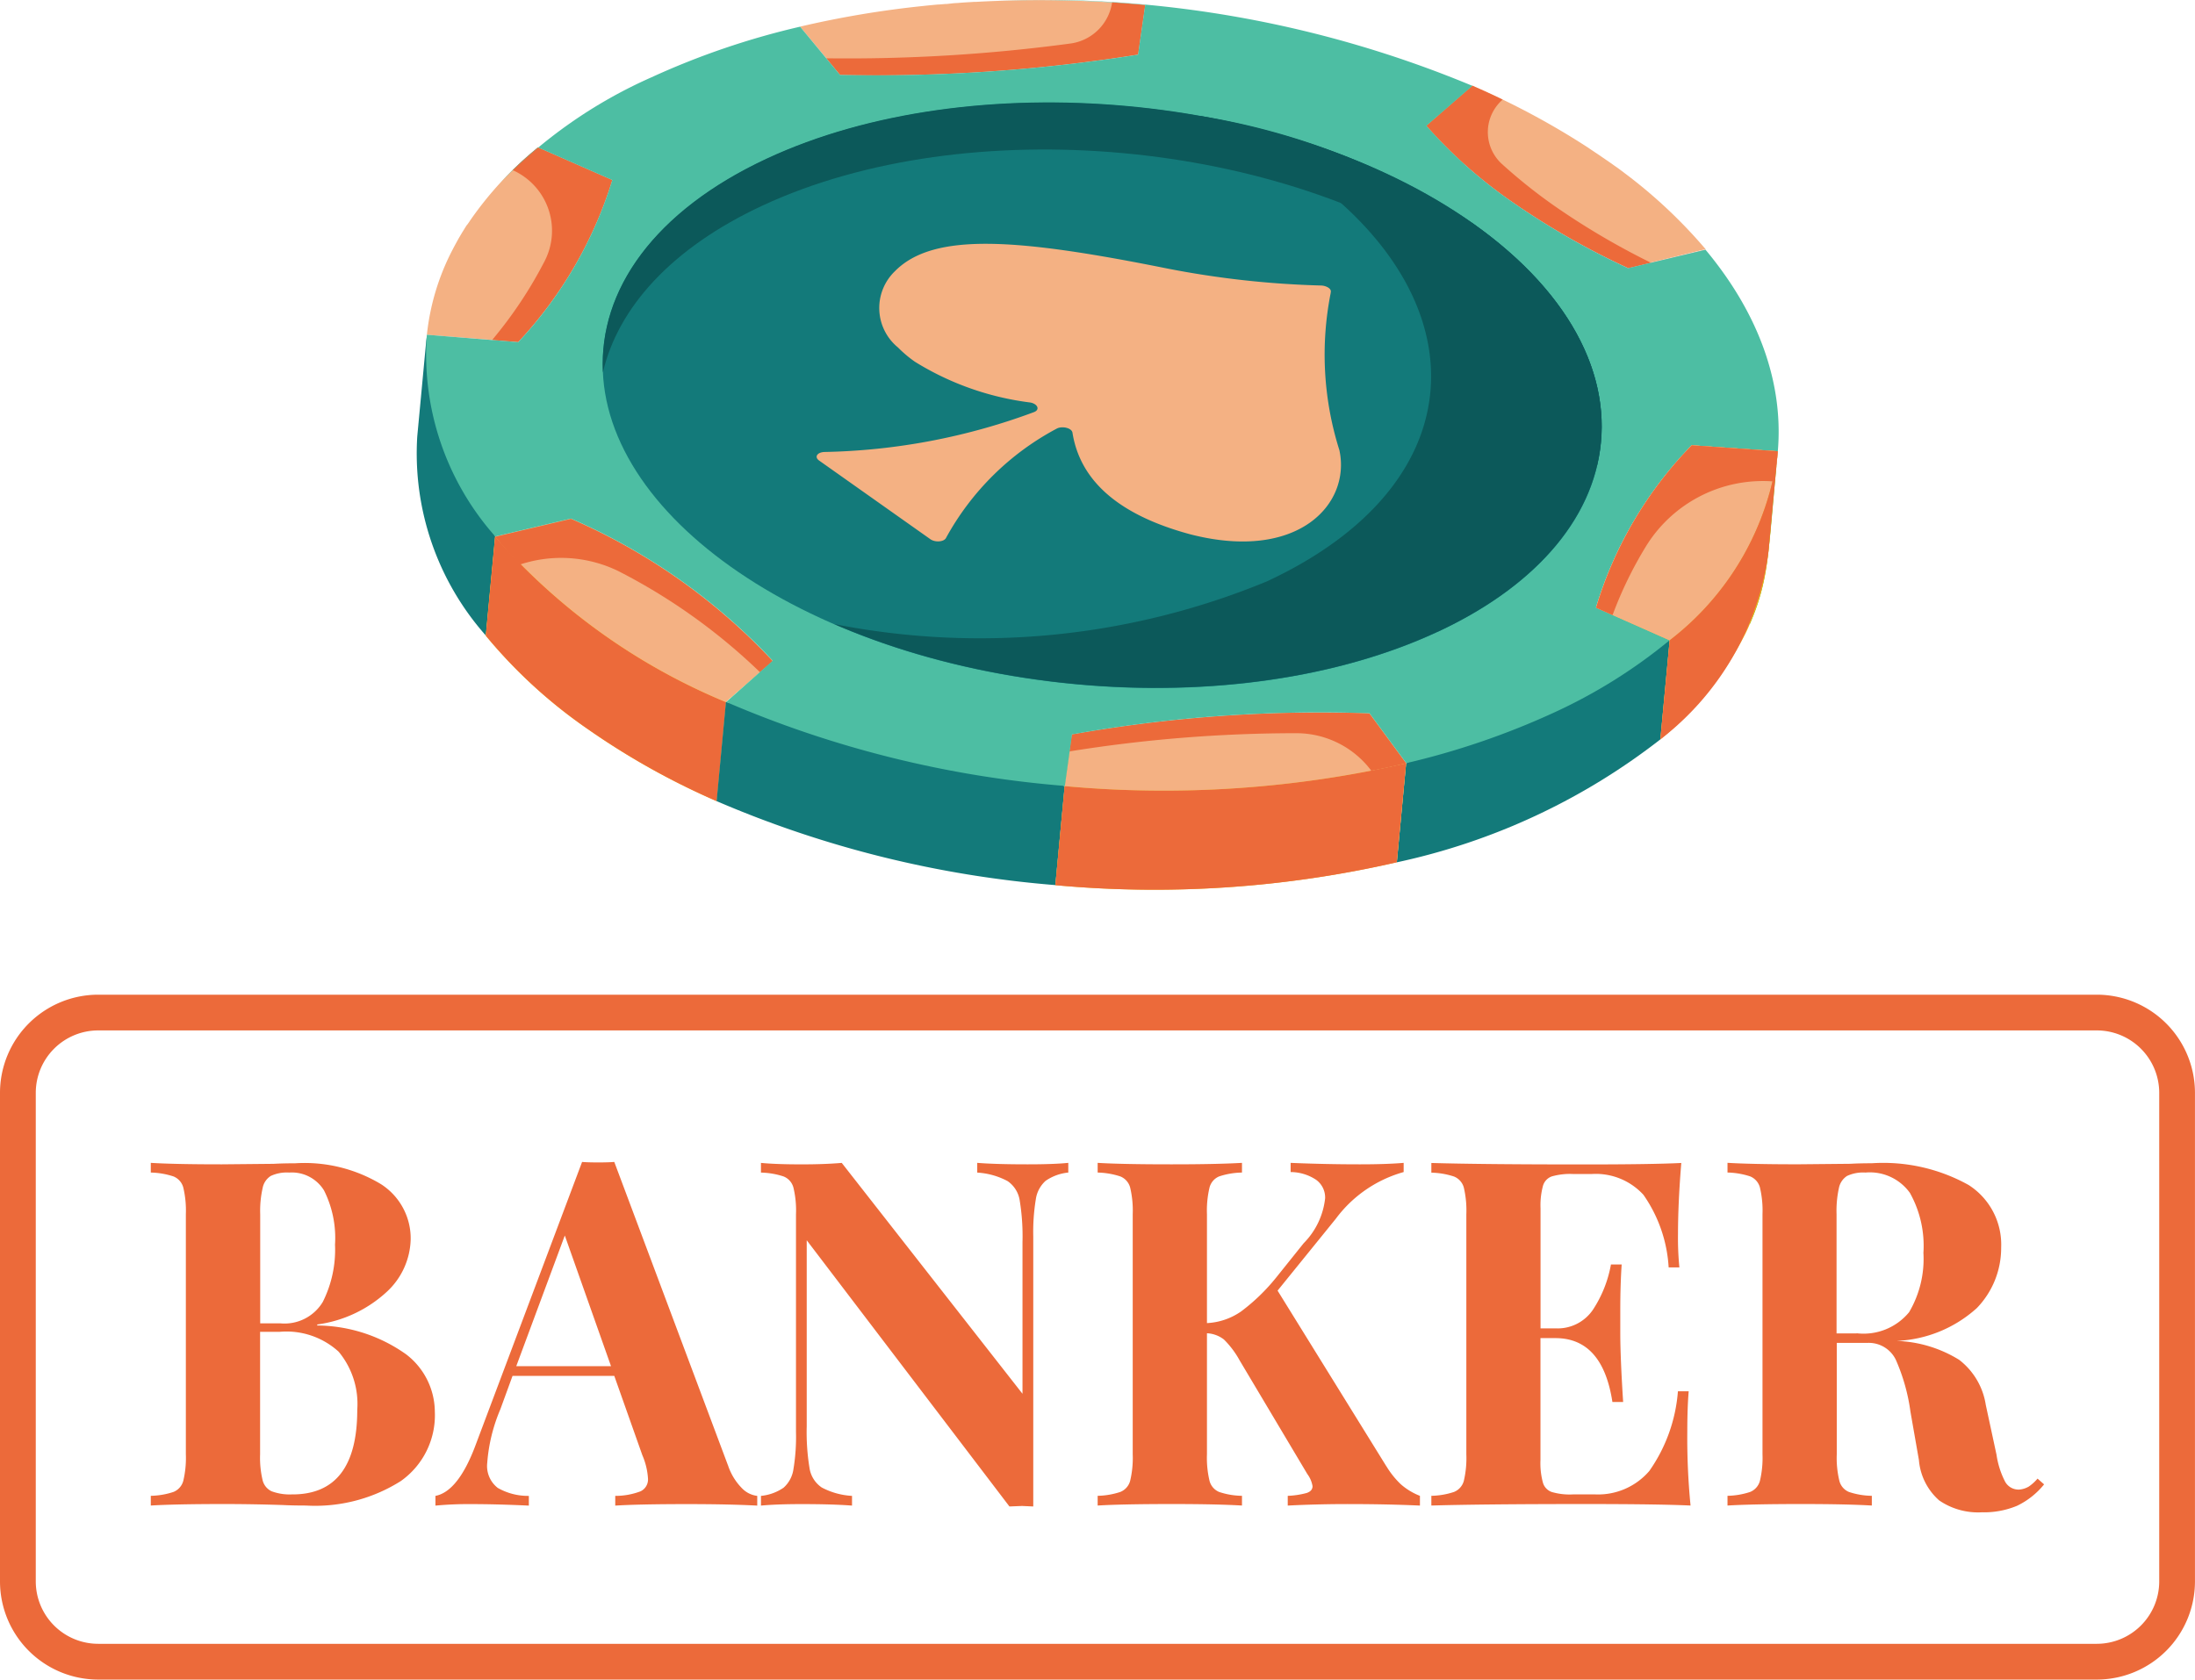 <svg id="bet_on_the_banker" data-name="bet on the banker" xmlns="http://www.w3.org/2000/svg" xmlns:xlink="http://www.w3.org/1999/xlink" width="61.353" height="46.961" viewBox="0 0 61.353 46.961">
  <defs>
    <clipPath id="clip-path">
      <rect id="Rectangle_11387" data-name="Rectangle 11387" width="61.353" height="46.96" fill="none"/>
    </clipPath>
  </defs>
  <g id="Group_41680" data-name="Group 41680" transform="translate(0 0)" clip-path="url(#clip-path)">
    <path id="Path_23350" data-name="Path 23350" d="M26.174.138l-.2,1.39a46.645,46.645,0,0,1-8.33.567L16.524.745A27.442,27.442,0,0,1,19.949.169c.146-.016.29-.03.434-.043l.027,0,.183-.015.034,0L20.817.09,20.89.085c.038,0,.076-.005.114-.008L21.1.07l.08-.005.2-.012.046,0a32.2,32.2,0,0,1,4.749.088" transform="translate(5.838 0)" fill="#f4b183"/>
    <path id="Path_23351" data-name="Path 23351" d="M25.982.122l-.2,1.387a46.5,46.5,0,0,1-8.33.57l-.384-.466A46.689,46.689,0,0,0,23.89,1.2,1.361,1.361,0,0,0,25.056.049c.31.02.616.045.926.073" transform="translate(6.029 0.017)" fill="#ec6a3a"/>
    <path id="Path_23352" data-name="Path 23352" d="M20.6.016h0" transform="translate(7.267 0.005)" fill="#6fcc01"/>
    <path id="Path_23353" data-name="Path 23353" d="M20.631.017l-.244.011.244-.011" transform="translate(7.203 0.005)" fill="#6fcc01"/>
    <path id="Path_23354" data-name="Path 23354" d="M20.421.026,20.146.04l.275-.014" transform="translate(7.118 0.009)" fill="#6fcc01"/>
    <path id="Path_23355" data-name="Path 23355" d="M30.813,1.771l-.26,2.77L29.266,5.66l.26-2.769Z" transform="translate(10.34 0.625)" fill="#6fcc01"/>
    <path id="Path_23356" data-name="Path 23356" d="M35.859,5.154l-.26,2.77-2.164.522.26-2.77Z" transform="translate(11.813 1.82)" fill="#c8c0b3"/>
    <path id="Path_23357" data-name="Path 23357" d="M34.506,3.859l.145.1.031.023c.047.035.1.069.142.1l.149.111.015.012a13.972,13.972,0,0,1,2.278,2.137L35.1,6.872a21.224,21.224,0,0,1-3.255-1.858,13.214,13.214,0,0,1-2.387-2.122l1.286-1.121A21.613,21.613,0,0,1,34,3.515l.016.012c.1.068.206.137.307.206l.034.024.146.1" transform="translate(10.408 0.625)" fill="#f4b183"/>
    <path id="Path_23358" data-name="Path 23358" d="M35.736,6.722l-.635.152a21.192,21.192,0,0,1-3.253-1.861,13.038,13.038,0,0,1-2.389-2.122L30.746,1.77c.286.126.57.254.847.39a1.205,1.205,0,0,0-.028,1.793,14.982,14.982,0,0,0,1.458,1.167,20.87,20.87,0,0,0,2.713,1.6" transform="translate(10.408 0.625)" fill="#ec6a3a"/>
    <path id="Path_23359" data-name="Path 23359" d="M35.169,6.579l-.26,2.77A21.337,21.337,0,0,1,31.654,7.49a13.214,13.214,0,0,1-2.387-2.122l.26-2.769a13.214,13.214,0,0,0,2.387,2.122,21.451,21.451,0,0,0,3.255,1.858" transform="translate(10.34 0.918)" fill="#c8c0b3"/>
    <path id="Path_23360" data-name="Path 23360" d="M10.17,3.985c-.032.038-.064.076-.095.114.031-.038.062-.076.095-.114" transform="translate(3.56 1.407)" fill="#6fcc01"/>
    <path id="Path_23361" data-name="Path 23361" d="M14,3.958a11.639,11.639,0,0,1-2.629,4.532L8.817,8.285A6.636,6.636,0,0,1,9.538,5.9c.041-.08.083-.157.126-.234l.016-.03c.016-.028.032-.058.05-.087l.024-.041c.015-.026.031-.051.046-.078l.032-.051c.009-.016.02-.032.031-.049q.032-.055.069-.11L9.95,5.2,10,5.129l.014-.022a9.781,9.781,0,0,1,1.911-2.062Z" transform="translate(3.115 1.075)" fill="#f4b183"/>
    <path id="Path_23362" data-name="Path 23362" d="M13.524,3.958a11.658,11.658,0,0,1-2.632,4.531l-.727-.058a11.93,11.93,0,0,0,1.472-2.215,1.854,1.854,0,0,0-.9-2.535c.218-.215.459-.43.709-.636Z" transform="translate(3.591 1.075)" fill="#ec6a3a"/>
    <path id="Path_23363" data-name="Path 23363" d="M36.135,14.084l.26-2.77a6.667,6.667,0,0,0,.5-1.751c-.244,2.589-.226,3.3-.757,4.521" transform="translate(12.767 3.378)" fill="#6fcc01"/>
    <path id="Path_23364" data-name="Path 23364" d="M35.09,13.468l-.26,2.77-2.058-.915.26-2.77Z" transform="translate(11.579 4.435)" fill="#c8c0b3"/>
    <path id="Path_23365" data-name="Path 23365" d="M8.625,9.739l.26-2.77c.049,1.564,1.093,2.956,1.92,5.573l-.26,2.769a7.675,7.675,0,0,1-1.92-5.572" transform="translate(3.038 2.462)" fill="#137a7a"/>
    <path id="Path_23366" data-name="Path 23366" d="M36.476,13.229,36.216,16a18.168,18.168,0,0,1-7.366,3.437l.26-2.769c2.2-1.134,4.829-2.347,7.366-3.439" transform="translate(10.193 4.673)" fill="#137a7a"/>
    <path id="Path_23367" data-name="Path 23367" d="M15.084,14.482l-.26,2.77-.022.031.261-2.769Z" transform="translate(5.23 5.116)" fill="#c8c0b3"/>
    <path id="Path_23368" data-name="Path 23368" d="M18.051,14.695l-1.286,1.118-.02.032-.26,2.768a20.474,20.474,0,0,1-3.6-2.012,13.946,13.946,0,0,1-2.853-2.613l.26-2.769,2.118-.5a16.794,16.794,0,0,1,5.637,3.979" transform="translate(3.546 3.786)" fill="#fec226"/>
    <path id="Path_23369" data-name="Path 23369" d="M14.079,11.608c-.543-.307-1.119-.608-1.732-.89l-2.118.5,2.118-.506c.613.288,1.19.585,1.732.9" transform="translate(3.614 3.784)" fill="#fec226"/>
    <path id="Path_23370" data-name="Path 23370" d="M16.747,15.714l-.26,2.77a20.82,20.82,0,0,1-3.6-2.014,14.04,14.04,0,0,1-2.855-2.615l.26-2.769a17.417,17.417,0,0,0,6.451,4.627" transform="translate(3.546 3.917)" fill="#ec6a3a"/>
    <path id="Path_23371" data-name="Path 23371" d="M17.985,14.694,16.7,15.813l-.022.032a17.408,17.408,0,0,1-6.45-4.627l2.117-.5a16.941,16.941,0,0,1,5.639,3.979" transform="translate(3.614 3.785)" fill="#f4b183"/>
    <path id="Path_23372" data-name="Path 23372" d="M17.985,14.7l-.356.31a16.513,16.513,0,0,0-3.956-2.826A3.652,3.652,0,0,0,10.919,12c-.246-.254-.479-.516-.69-.778l2.118-.5A16.9,16.9,0,0,1,17.985,14.7" transform="translate(3.614 3.785)" fill="#ec6a3a"/>
    <path id="Path_23373" data-name="Path 23373" d="M22.259,15.177,22,17.947l-.2,1.439.26-2.769Z" transform="translate(7.702 5.362)" fill="#6fcc01"/>
    <path id="Path_23374" data-name="Path 23374" d="M24.529,16.853l-.26,2.77A30.01,30.01,0,0,1,14.8,17.275l.26-2.77c2.918.6,6.2,1.353,9.466,2.348" transform="translate(5.23 5.124)" fill="#137a7a"/>
    <path id="Path_23375" data-name="Path 23375" d="M31.6,16.139l-.261,2.768a30.154,30.154,0,0,1-9.54.641l.261-2.769.135-.969h0l.069-.475c.98-.172,1.984-.313,3.01-.415a39.158,39.158,0,0,1,5.306-.173Z" transform="translate(7.702 5.201)" fill="#efae1d"/>
    <path id="Path_23376" data-name="Path 23376" d="M31.6,15.769l-.26,2.77a30.342,30.342,0,0,1-9.544.639l.26-2.77a30.342,30.342,0,0,0,9.544-.639" transform="translate(7.702 5.571)" fill="#ec6a3a"/>
    <path id="Path_23377" data-name="Path 23377" d="M30.508,14.746l1.026,1.394a30.342,30.342,0,0,1-9.544.639l.2-1.441a39.518,39.518,0,0,1,8.316-.591" transform="translate(7.769 5.2)" fill="#f4b183"/>
    <path id="Path_23378" data-name="Path 23378" d="M31.5,16.141c-.323.077-.646.146-.974.208A2.617,2.617,0,0,0,28.441,15.3a39.9,39.9,0,0,0-6.352.509l.066-.474a39.63,39.63,0,0,1,8.316-.59Z" transform="translate(7.804 5.2)" fill="#ec6a3a"/>
    <path id="Path_23379" data-name="Path 23379" d="M43.563,17.9A14.731,14.731,0,0,1,40.3,19.937a21.607,21.607,0,0,1-4.1,1.4l-1.026-1.394a39.428,39.428,0,0,0-8.316.591l-.2,1.44a30.01,30.01,0,0,1-9.466-2.348l1.3-1.152A16.922,16.922,0,0,0,12.854,14.5l-2.115.5A7.653,7.653,0,0,1,8.825,9.359l2.554.207a11.639,11.639,0,0,0,2.629-4.532l-2.077-.913a10.754,10.754,0,0,0-1.062,1A13.413,13.413,0,0,1,15.1,2.163,21.69,21.69,0,0,1,19.258.746l1.116,1.349a46.645,46.645,0,0,0,8.33-.567l.2-1.39A32.455,32.455,0,0,0,24.759.022,31.251,31.251,0,0,1,38.049,2.4L36.762,3.517a13.214,13.214,0,0,0,2.387,2.122A21.224,21.224,0,0,0,42.4,7.5l2.167-.516c2.083,2.5,2.562,5.241,1.487,7.711a6.632,6.632,0,0,0,.531-2.076l-2.406-.169a11.057,11.057,0,0,0-2.676,4.54Z" transform="translate(3.106 0)" fill="#4dbea3"/>
    <path id="Path_23380" data-name="Path 23380" d="M38.047,9.367l-.007.072c-.288,2.385-.127,3.26-.786,4.774a.115.115,0,0,1-.012.03c0,.009-.1.225-.127.271a9.008,9.008,0,0,1-2.352,2.908l.26-2.769-1.594-.71v0l-.461-.206A11.13,11.13,0,0,1,35.639,9.2Z" transform="translate(11.647 3.25)" fill="#efae1d"/>
    <path id="Path_23381" data-name="Path 23381" d="M38.046,9.368a7.865,7.865,0,0,1-3.023,5.286l-2.058-.915A11.088,11.088,0,0,1,35.641,9.2Z" transform="translate(11.647 3.249)" fill="#f4b183"/>
    <path id="Path_23382" data-name="Path 23382" d="M38.046,9.367a6.4,6.4,0,0,1-.13.844A3.839,3.839,0,0,0,34.376,12a10.957,10.957,0,0,0-.95,1.949l-.461-.206A11.059,11.059,0,0,1,35.64,9.2Z" transform="translate(11.647 3.249)" fill="#ec6a3a"/>
    <path id="Path_23383" data-name="Path 23383" d="M37.572,9.363l-.26,2.77a7.9,7.9,0,0,1-3.019,5.232l.26-2.77a7.889,7.889,0,0,0,3.019-5.232" transform="translate(12.116 3.308)" fill="#ec6a3a"/>
    <path id="Path_23384" data-name="Path 23384" d="M12.469,8.993c.42-4.461,7-7.489,14.7-6.764s13.6,4.927,13.183,9.388-7,7.488-14.7,6.764-13.6-4.927-13.183-9.388" transform="translate(4.398 0.749)" fill="#137a7a"/>
    <path id="Path_23385" data-name="Path 23385" d="M34.091,16.818c-4.76,2.217-11.687,2.027-16.86-.214a21.022,21.022,0,0,0,12.095-1.195C36.219,12.2,35.145,5.7,27.435,2.393a19.167,19.167,0,0,1,7.631,3c5.178,3.65,4.742,8.769-.976,11.429" transform="translate(6.088 0.845)" fill="#0c595a"/>
    <path id="Path_23386" data-name="Path 23386" d="M40.243,12.257c-.088-1.877-1.279-3.818-3.608-5.458C31.463,3.145,22.63,2.341,16.915,5c-2.54,1.181-4.036,2.85-4.461,4.662-.114-2.3,1.436-4.511,4.581-5.976,5.714-2.663,14.547-1.858,19.721,1.8,2.876,2.029,4.021,4.509,3.487,6.772" transform="translate(4.398 0.748)" fill="#0c595a"/>
    <path id="Path_23387" data-name="Path 23387" d="M31.237,6.4a8.859,8.859,0,0,0,.241,4.408c.325,1.5-1.149,3.125-4.161,2.353-1.579-.425-3.044-1.229-3.3-2.843-.022-.138-.3-.194-.444-.112a7.576,7.576,0,0,0-3.092,3.057c-.058.108-.3.129-.437.032l-3.111-2.2c-.138-.1-.049-.231.153-.238a17.751,17.751,0,0,0,5.856-1.115c.127-.049.123-.149.031-.215a.351.351,0,0,0-.142-.054,7.992,7.992,0,0,1-3.215-1.137,3.353,3.353,0,0,1-.475-.4,1.426,1.426,0,0,1-.087-2.133c1.083-1.1,3.427-.916,7.6-.078a25.886,25.886,0,0,0,4.321.478c.131.007.3.087.258.2" transform="translate(5.96 1.78)" fill="#f4b183"/>
    <path id="Path_23388" data-name="Path 23388" d="M8.867,29.8v-.028a3.566,3.566,0,0,0,1.95-.919,2.064,2.064,0,0,0,.662-1.462,1.8,1.8,0,0,0-.831-1.543,4.14,4.14,0,0,0-2.4-.583c-.226,0-.425.005-.6.015L6.2,25.294q-1.319,0-1.985-.041v.271a2.176,2.176,0,0,1,.633.108.463.463,0,0,1,.275.31,2.781,2.781,0,0,1,.072.746V33.4a2.769,2.769,0,0,1-.072.744.463.463,0,0,1-.275.31,2.131,2.131,0,0,1-.633.108v.272q.666-.041,2.011-.042c.548,0,1.111.009,1.684.028.175.009.388.014.641.014a4.482,4.482,0,0,0,2.65-.683,2.252,2.252,0,0,0,.953-1.943,2.034,2.034,0,0,0-.8-1.6A4.344,4.344,0,0,0,8.867,29.8M7.273,26.688a2.882,2.882,0,0,1,.068-.731.512.512,0,0,1,.227-.338,1.063,1.063,0,0,1,.516-.095,1.056,1.056,0,0,1,.973.5,2.96,2.96,0,0,1,.307,1.516,3.251,3.251,0,0,1-.341,1.6,1.248,1.248,0,0,1-1.187.6H7.273Zm.9,7.834a1.462,1.462,0,0,1-.582-.087.464.464,0,0,1-.253-.319,2.716,2.716,0,0,1-.068-.716V29.977h.549a2.163,2.163,0,0,1,1.646.555,2.284,2.284,0,0,1,.521,1.623q0,2.369-1.813,2.368M20.344,33.7,17.17,25.227c-.087.008-.234.014-.443.014s-.361-.005-.457-.014l-2.977,7.917c-.322.865-.7,1.34-1.122,1.42v.272a9.856,9.856,0,0,1,.992-.042q.731,0,1.619.042v-.272a1.7,1.7,0,0,1-.869-.223.774.774,0,0,1-.294-.7,4.712,4.712,0,0,1,.367-1.5l.34-.932H17.17l.785,2.219a1.936,1.936,0,0,1,.157.65.366.366,0,0,1-.21.359,1.978,1.978,0,0,1-.705.127v.272q.654-.041,1.984-.042,1.2,0,1.985.042v-.272a.706.706,0,0,1-.43-.217,1.642,1.642,0,0,1-.391-.648m-5.915-2.761,1.357-3.654,1.292,3.654ZM56.7,34.307a.612.612,0,0,1-.267.081.43.43,0,0,1-.386-.218,2.393,2.393,0,0,1-.242-.757l-.3-1.394a1.965,1.965,0,0,0-.744-1.259,3.549,3.549,0,0,0-1.75-.529,3.564,3.564,0,0,0,2.245-.919,2.416,2.416,0,0,0,.679-1.692,1.977,1.977,0,0,0-.908-1.747,4.9,4.9,0,0,0-2.708-.609c-.226,0-.426.005-.6.015l-1.449.014q-1.319,0-1.984-.041v.271a2.195,2.195,0,0,1,.633.108.464.464,0,0,1,.273.31,2.781,2.781,0,0,1,.072.746V33.4a2.769,2.769,0,0,1-.072.744.464.464,0,0,1-.273.31,2.149,2.149,0,0,1-.633.108v.272c.443-.027,1.131-.042,2.062-.042q1.267,0,1.972.042v-.272a2.107,2.107,0,0,1-.64-.108.455.455,0,0,1-.267-.31,2.7,2.7,0,0,1-.073-.744V30.287h.849a.839.839,0,0,1,.8.468,5.367,5.367,0,0,1,.41,1.453l.237,1.353a1.686,1.686,0,0,0,.567,1.13,1.924,1.924,0,0,0,1.194.332,2.4,2.4,0,0,0,.98-.181,2.179,2.179,0,0,0,.758-.6l-.183-.161a1.227,1.227,0,0,1-.256.23m-4.8-4.29h-.562V26.688a2.96,2.96,0,0,1,.066-.731.522.522,0,0,1,.227-.338,1.063,1.063,0,0,1,.516-.095,1.378,1.378,0,0,1,1.241.568,3.036,3.036,0,0,1,.378,1.678,2.935,2.935,0,0,1-.4,1.658,1.648,1.648,0,0,1-1.468.589M27.315,25.254v.271a2.059,2.059,0,0,1,.847.237.8.8,0,0,1,.34.541,6.214,6.214,0,0,1,.078,1.169v4.237l-5.052-6.455c-.314.027-.687.041-1.123.041-.479,0-.857-.014-1.135-.041v.271a2.156,2.156,0,0,1,.632.108.46.46,0,0,1,.275.31,2.725,2.725,0,0,1,.072.746v6.09a5.54,5.54,0,0,1-.072,1.042.851.851,0,0,1-.275.514,1.337,1.337,0,0,1-.632.229v.272c.279-.027.656-.042,1.135-.042.6,0,1.07.015,1.41.042v-.272a2.042,2.042,0,0,1-.847-.235.8.8,0,0,1-.341-.543,6.175,6.175,0,0,1-.078-1.169v-5.2l5.666,7.443.353-.014.313.014v-7.55a5.648,5.648,0,0,1,.072-1.042.854.854,0,0,1,.275-.514,1.342,1.342,0,0,1,.632-.23v-.271q-.4.041-1.135.041-.9,0-1.409-.041M47.2,31.64h-.3a4.465,4.465,0,0,1-.8,2.228,1.884,1.884,0,0,1-1.5.655h-.639a1.781,1.781,0,0,1-.589-.068.39.39,0,0,1-.246-.263,2.084,2.084,0,0,1-.068-.631V30.153h.418q1.319,0,1.593,1.786h.3q-.079-1.23-.08-1.922v-.65q0-.7.039-1.273h-.3a3.388,3.388,0,0,1-.5,1.26,1.19,1.19,0,0,1-1.052.526H43.06V26.526a2.09,2.09,0,0,1,.068-.631.392.392,0,0,1,.246-.263,1.857,1.857,0,0,1,.589-.068H44.5a1.806,1.806,0,0,1,1.436.582,3.941,3.941,0,0,1,.705,2.03h.3a8.306,8.306,0,0,1-.039-.92q0-.881.092-2-.81.041-2.73.041-2.846,0-4.256-.041v.271a2.176,2.176,0,0,1,.633.108.463.463,0,0,1,.275.31,2.794,2.794,0,0,1,.07.746V33.4a2.782,2.782,0,0,1-.07.744.463.463,0,0,1-.275.31,2.131,2.131,0,0,1-.633.108v.272q1.411-.041,4.256-.042,2.1,0,2.989.042a19.4,19.4,0,0,1-.091-2.057c0-.461.014-.839.039-1.138m-8.449,2.1L35.71,28.825l1.632-2.015a3.549,3.549,0,0,1,1.892-1.3v-.257q-.469.041-1.226.041c-.654,0-1.3-.014-1.933-.041v.257a1.3,1.3,0,0,1,.71.215.612.612,0,0,1,.254.516,2.105,2.105,0,0,1-.6,1.259l-.77.961a5.429,5.429,0,0,1-.98.947,1.825,1.825,0,0,1-.953.325V26.688a2.781,2.781,0,0,1,.072-.746.46.46,0,0,1,.268-.31,2.131,2.131,0,0,1,.639-.108v-.271q-.7.041-1.97.041-1.4,0-2.064-.041v.271a2.185,2.185,0,0,1,.633.108.463.463,0,0,1,.275.31,2.781,2.781,0,0,1,.072.746V33.4a2.769,2.769,0,0,1-.072.744.463.463,0,0,1-.275.31,2.14,2.14,0,0,1-.633.108v.272q.666-.041,2.064-.042,1.265,0,1.97.042v-.272a2.088,2.088,0,0,1-.639-.108.46.46,0,0,1-.268-.31,2.769,2.769,0,0,1-.072-.744V30.017a.84.84,0,0,1,.476.176,2.542,2.542,0,0,1,.437.582l1.893,3.179a.777.777,0,0,1,.145.338c0,.092-.055.154-.164.191a2.391,2.391,0,0,1-.529.08v.272q.8-.041,1.658-.042,1.123,0,2.037.042v-.272a1.8,1.8,0,0,1-.536-.325,2.442,2.442,0,0,1-.4-.5M58.609,20.551H2.745A2.746,2.746,0,0,0,0,23.293V36.956A2.746,2.746,0,0,0,2.745,39.7H58.609a2.746,2.746,0,0,0,2.743-2.743V23.293a2.745,2.745,0,0,0-2.743-2.742m1.744,16.4A1.746,1.746,0,0,1,58.609,38.7H2.745A1.746,1.746,0,0,1,1,36.956V23.293A1.746,1.746,0,0,1,2.745,21.55H58.609a1.746,1.746,0,0,1,1.744,1.743Z" transform="translate(0 7.26)" fill="#ec6a3a"/>
  </g>
</svg>
